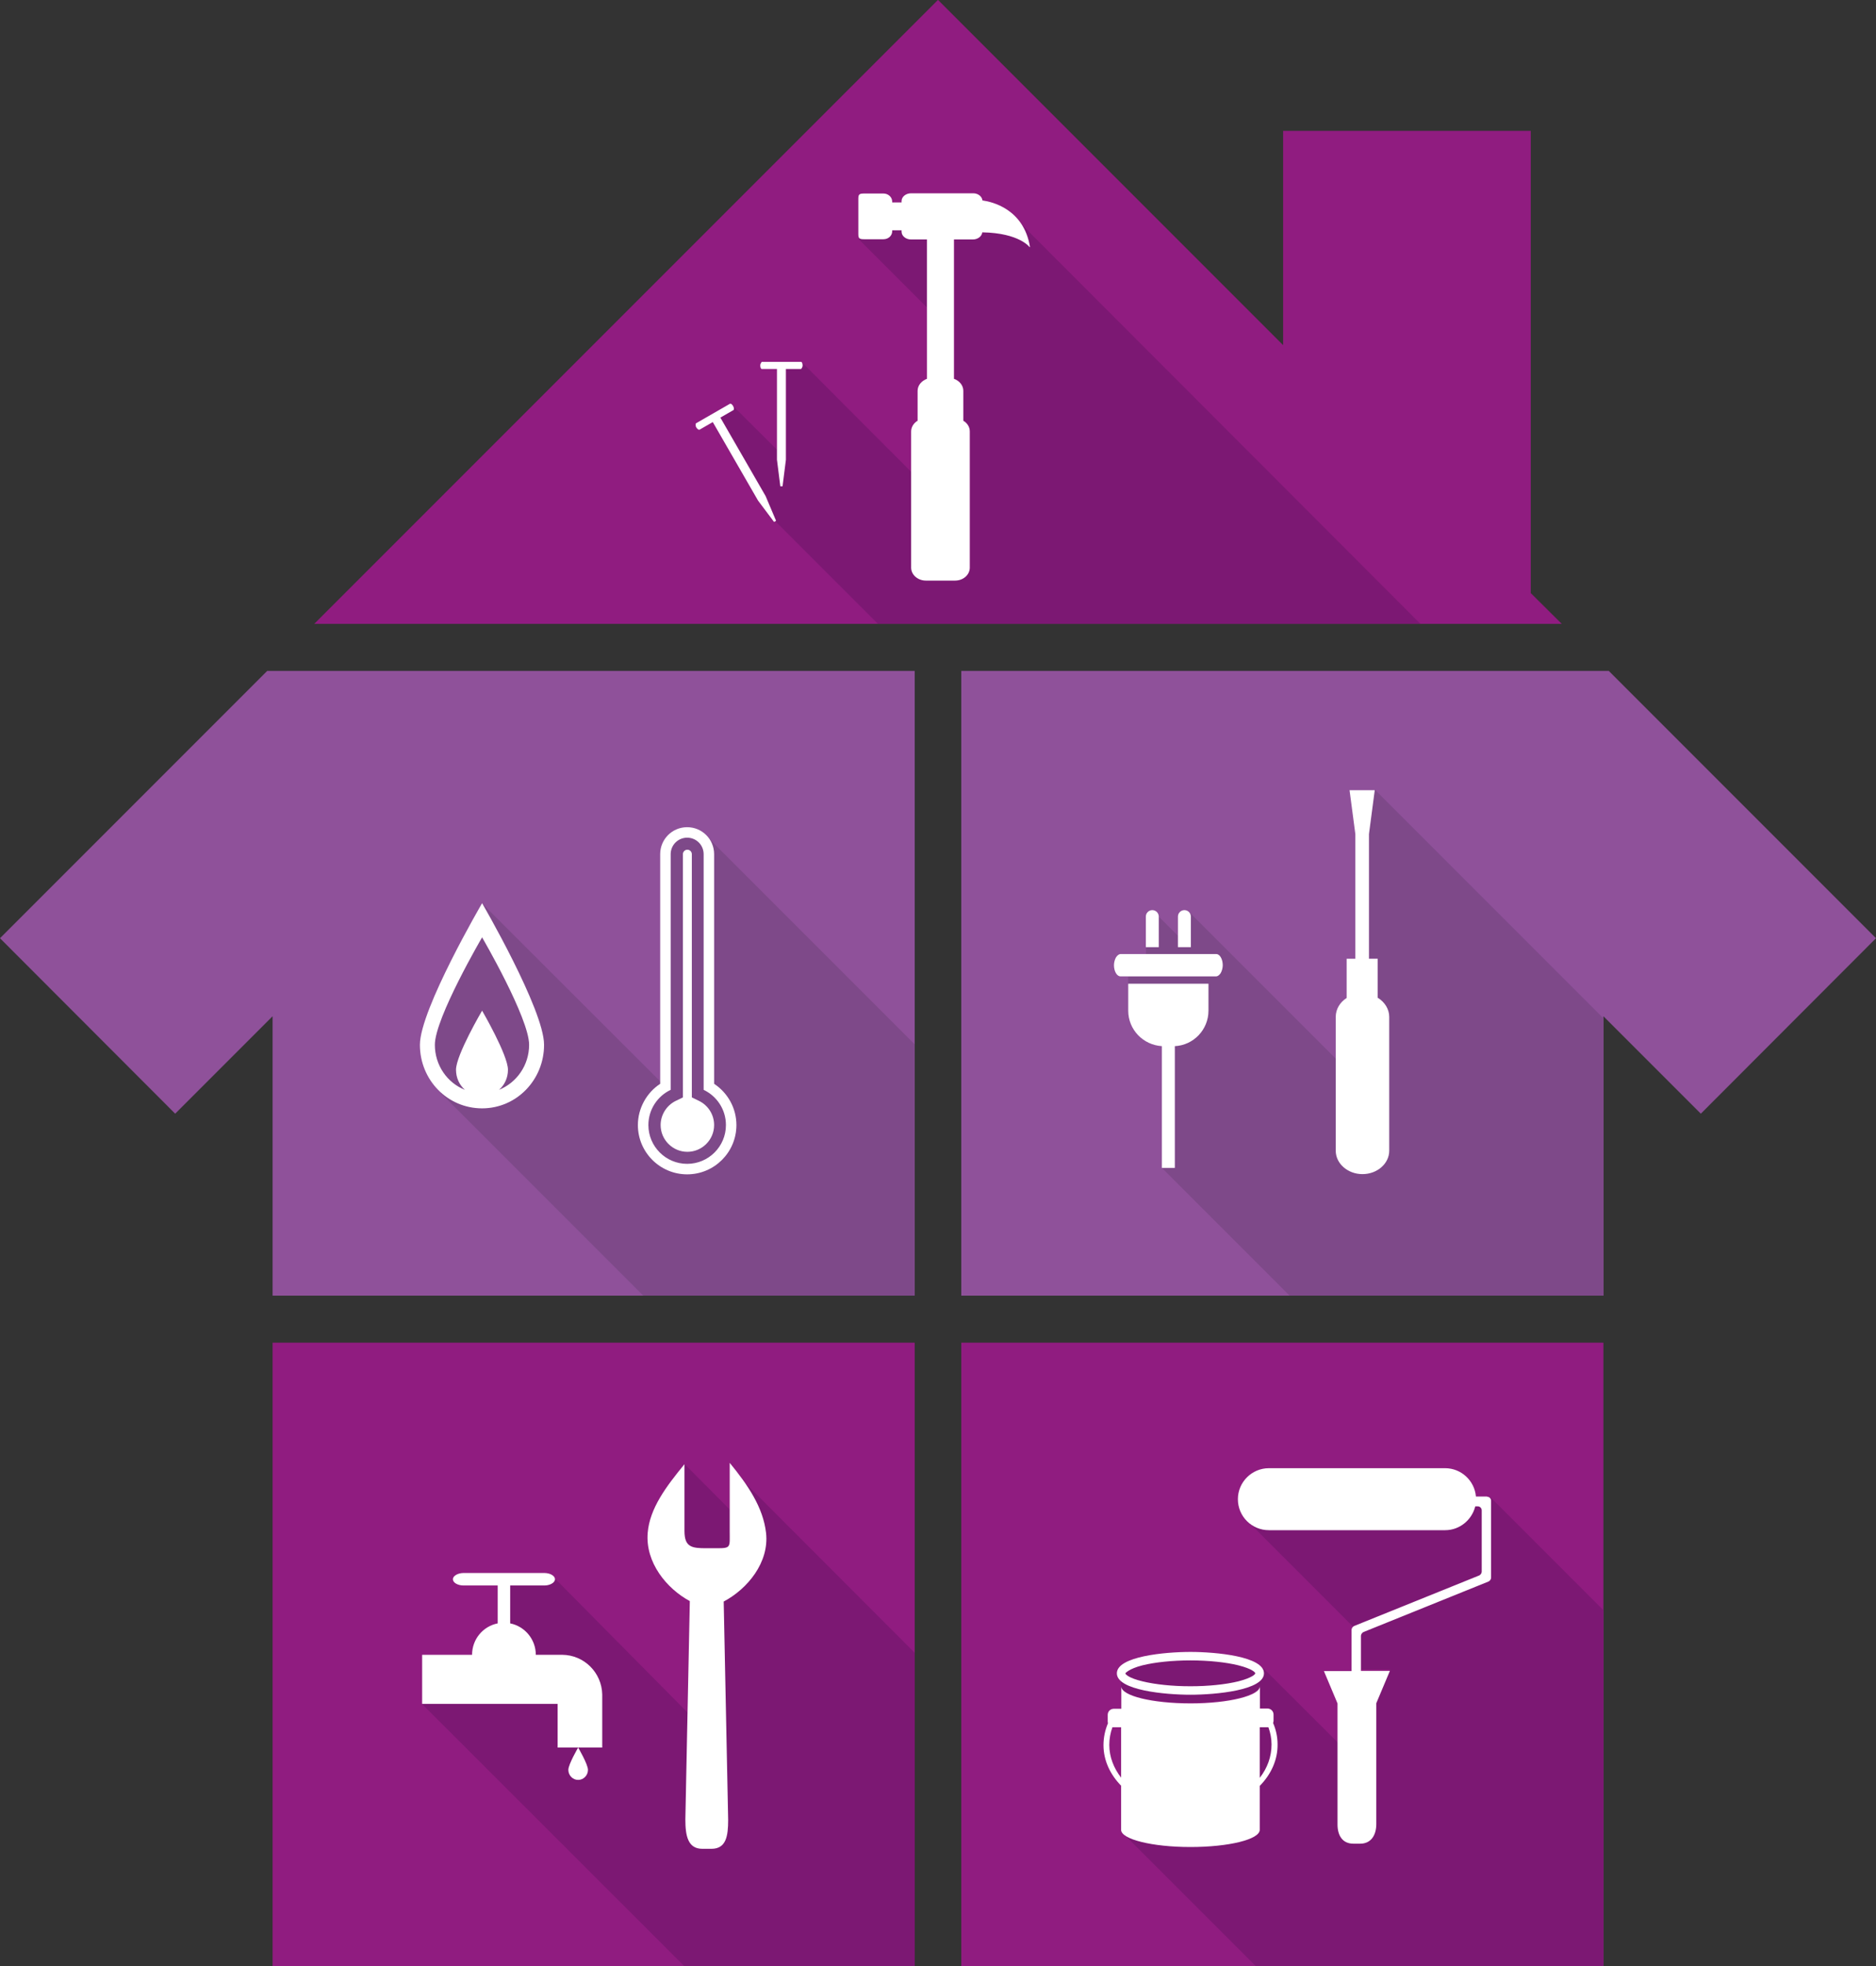 <?xml version="1.0" encoding="UTF-8"?><svg id="_Ñëîé_1" xmlns="http://www.w3.org/2000/svg" width="84.17" height="88.19" viewBox="0 0 84.17 88.19"><rect x="0" y="0" width="84.17" height="88.19" fill="#333333" stroke="none"/><defs><style>.cls-1{fill:#fff;}.cls-2{fill:#7c1873;}.cls-3{fill:#c63;}.cls-4{fill:#7e4989;}.cls-5{fill:#901c80;}.cls-6{fill:#8f519a;}</style></defs><g id="house"><g><rect class="cls-5" x="43.13" y="60.22" width="28.81" height="27.97"/><g id="shadow"><path class="cls-2" d="M71.94,72.26v15.93h-15.59l-5.85-5.85c.22,.15,.61,.27,1.12,.35,.1,.02,.2,.03,.31,.05,.2,.03,.41,.05,.63,.07,.03,0,.05,0,.07,0,.05,0,.1,0,.15,0,.21,0,.42,.01,.64,.01,.76,0,1.46-.07,2-.18,.09-.02,.19-.04,.26-.06,.08-.02,.15-.05,.23-.07,.04-.01,.09-.03,.13-.05,.18-.07,.31-.14,.39-.22,.03-.03,.06-.06,.07-.09,.02-.03,.03-.06,.03-.09v-1.98c.09-.09,.17-.19,.25-.29,0-.02,.02-.03,.03-.05,.05-.07,.1-.13,.14-.21,.1-.16,.18-.33,.24-.52,.02-.05,.03-.11,.05-.16,.01-.06,.03-.12,.04-.19,.02-.07,.03-.14,.03-.21,0-.08,0-.15,0-.24v-.12c0-.09-.01-.16-.03-.24-.01-.09-.03-.17-.05-.25-.02-.08-.04-.15-.07-.23,0-.04-.03-.07-.04-.11,0-.03,.01-.05,.01-.09v-.29c0-.11-.07-.21-.17-.25-.03-.01-.07-.03-.11-.03h-.34v-1s0,.05-.01,.07c-.01,.03-.03,.07-.07,.1-.02,.03-.04,.04-.06,.06-.03,.03-.07,.05-.11,.07-.04,.02-.08,.05-.13,.06-.29,.13-.73,.24-1.26,.31-.22,.03-.45,.05-.7,.07-.25,.01-.51,.02-.77,.02h-.17c-.15,0-.3,0-.44-.01-.15,0-.29-.01-.44-.03h-.05s-.08-.01-.12-.02c-.05,0-.09,0-.13-.01-.23-.03-.44-.06-.64-.1-.01,0-.04,0-.06,0-.05-.01-.1-.03-.15-.04-.21-.05-.39-.11-.54-.18-.05-.02-.09-.04-.13-.07-.11-.06-.18-.12-.21-.19-.01-.02-.03-.05-.03-.07v-.27s.01,.01,.02,.02c0,0,.02,.02,.03,.03,.02,.01,.04,.03,.06,.04,.15,.09,.36,.17,.6,.24,.11,.03,.24,.07,.37,.09,.15,.03,.31,.06,.48,.08,.1,.02,.19,.03,.29,.04,.07,0,.15,.01,.22,.02h.03c.19,.02,.36,.03,.53,.03,.03,0,.07,0,.09,0h.15c.08,0,.15,0,.23,0,.14,0,.3,0,.47-.01,.08,0,.17,0,.26-.01,.17,0,.35-.02,.54-.05,.15-.01,.3-.03,.45-.06,.13-.02,.26-.04,.38-.07,.09-.03,.19-.05,.28-.07,.24-.06,.45-.15,.61-.24,.04-.03,.07-.05,.1-.07,.05-.04,.09-.08,.13-.13,.02-.03,.04-.07,.05-.1h0s.03-.09,.03-.14v-.05s0-.03,0-.04,0-.03-.02-.05c0-.02,0-.03-.01-.05l.04,.02,3.3,3.29,1.75,1.75v-3.56l.62-1.44h-1.3v-1.58s0-.05,.01-.07c.02-.05,.05-.08,.09-.1l5.62-2.26s.03-.01,.04-.03c.01-.01,.03-.03,.04-.04,0-.02,.01-.03,.02-.05,0-.02,0-.04,0-.05v-3.45s0-.05-.02-.08c0,0,0-.01,0-.02l5.06,5.06Z"/><path class="cls-2" d="M66.48,67.73v2.75c0,.06-.05,.14-.11,.17l-5.62,2.27s-.03,.02-.05,.03l-4.65-4.65c.24,.2,.54,.32,.88,.32h7.91c.65,0,1.2-.46,1.35-1.07h.11c.1,0,.18,.08,.18,.18Z"/><path class="cls-2" d="M50.49,75.05s.14-.2,.77-.36c.57-.14,1.34-.22,2.15-.22s1.58,.08,2.15,.22c.63,.15,.77,.32,.77,.36,0,.03-.14,.2-.77,.36-.57,.14-1.34,.22-2.15,.22s-1.58-.08-2.15-.22c-.63-.16-.77-.32-.77-.36Z"/><path class="cls-2" d="M57.05,78.24c0,.54-.18,1.05-.53,1.5v-2.27h.34s.03,0,.05,0c.09,.25,.14,.5,.14,.77Z"/></g><g id="bucket"><path class="cls-1" d="M56.71,75.05c0-.76-2.16-.96-3.3-.96s-3.3,.2-3.3,.96,2.16,.96,3.3,.96,3.3-.2,3.3-.96Zm-6.22,0s.14-.2,.77-.36c.57-.14,1.34-.22,2.15-.22s1.58,.08,2.15,.22c.63,.16,.76,.32,.76,.36s-.14,.2-.76,.36c-.57,.14-1.34,.22-2.15,.22s-1.58-.08-2.15-.22c-.63-.15-.77-.32-.77-.36Z"/><path class="cls-1" d="M50.3,80.09v1.98c0,.42,1.39,.77,3.11,.77s3.11-.34,3.11-.77v-1.97c.52-.53,.81-1.18,.8-1.87,0-.33-.07-.65-.2-.95,0-.03,.02-.06,.02-.09v-.29c0-.15-.12-.27-.27-.27h-.34v-1c0,.42-1.39,.77-3.11,.77s-3.11-.34-3.11-.76v1h-.34c-.15,0-.27,.12-.27,.27v.29s0,.06,.01,.09c-.13,.31-.2,.64-.2,.98,0,.69,.3,1.32,.8,1.83Zm6.22-2.62h.34s.03,0,.05,0c.09,.25,.14,.5,.14,.77,0,.54-.18,1.05-.53,1.5v-2.27Zm-6.61,0s.03,0,.05,0h.34v2.26c-.33-.43-.53-.93-.53-1.47,0-.27,.05-.54,.14-.79Z"/></g><path id="roller" class="cls-1" d="M66.72,67.12h-.5c-.06-.71-.66-1.27-1.38-1.27h-7.91c-.76,0-1.39,.62-1.39,1.39s.62,1.39,1.39,1.39h7.91c.65,0,1.2-.46,1.35-1.07h.11c.1,0,.18,.08,.18,.18v2.75c0,.07-.05,.14-.11,.17l-5.62,2.27c-.06,.03-.11,.1-.11,.17v1.85h-1.24l.61,1.45v5.43c0,.49,.22,.86,.71,.86h.31c.49,0,.72-.39,.72-.88v-5.42l.61-1.45h-1.3v-1.57c0-.06,.05-.14,.11-.17l5.62-2.27c.06-.03,.11-.1,.11-.17v-3.45c0-.1-.08-.18-.18-.18Z"/></g><g><rect class="cls-5" x="12.23" y="60.22" width="28.81" height="27.97"/><g id="shadow-2"><path class="cls-2" d="M32.15,69.43h-.46c-.65,0-.98-.04-.98-.77v-3s2.03,2.04,2.03,2.04v.96c0,.73,.06,.77-.58,.77Z"/><path class="cls-2" d="M33.45,66.53l7.59,7.6v14.06h-10.33l-11.78-11.77h6.07v1.96h.94s-.43,.75-.43,.99,.19,.45,.43,.45,.43-.2,.43-.45-.43-.99-.43-.99h1.06v-2.39c-.01-.86-.62-1.57-1.44-1.74-.05-.01-.11-.02-.17-.03-.05,0-.11-.01-.16-.01h-1.2c0-.08,0-.15-.02-.23-.01-.1-.04-.2-.08-.29-.02-.06-.05-.11-.07-.16-.05-.09-.09-.16-.15-.23-.05-.06-.11-.12-.17-.17-.06-.05-.13-.1-.2-.15-.07-.03-.14-.07-.21-.1-.08-.03-.16-.05-.24-.07v-1.7h1.53c.16,0,.31-.05,.39-.13,.05-.05,.08-.1,.08-.16v-.03l5.95,6.01-.09,4.8c0,.51,.05,.93,.29,1.16,.03,.02,.05,.04,.07,.06,.1,.07,.23,.1,.39,.1h.41c.21,0,.35-.05,.46-.15,.03-.02,.05-.04,.07-.07,.07-.09,.12-.21,.15-.34,.02-.06,.03-.12,.03-.19,.03-.17,.03-.35,.03-.55l-.2-9.79c1.06-.56,2.04-1.76,1.9-3.08-.01-.13-.03-.25-.07-.37,0-.03,0-.06-.02-.09-.03-.12-.07-.25-.11-.37-.03-.1-.07-.2-.12-.3-.03-.07-.07-.15-.1-.22-.11-.22-.23-.44-.37-.65-.04-.07-.09-.14-.13-.21Z"/></g><path id="drop" class="cls-1" d="M25.94,79.83c.24,0,.44-.2,.44-.45s-.44-1-.44-1c0,0-.44,.75-.44,1s.2,.45,.44,.45Z"/><path id="tap" class="cls-1" d="M25.22,74.22h0s-1.18,0-1.18,0c0-.7-.5-1.28-1.15-1.41v-1.7h1.53c.26,0,.48-.13,.48-.28s-.21-.28-.48-.28h-3.62c-.26,0-.48,.13-.48,.28s.21,.28,.48,.28h1.53v1.7c-.66,.13-1.15,.71-1.15,1.41h-2.24v2.2h6.08v1.96h2v-2.38c-.02-.98-.81-1.77-1.79-1.78Z"/><path id="wrench" class="cls-1" d="M29.06,68.75c.09-1.1,.83-2.08,1.65-3.08v3c0,.73,.34,.77,.99,.77h.46c.65,0,.58-.04,.58-.77v-3.06c.82,1,1.5,2,1.63,3.14,.15,1.33-.84,2.52-1.9,3.08l.2,9.79c0,.73-.09,1.3-.75,1.3h-.41c-.65,0-.76-.59-.76-1.32l.2-9.79c-1.04-.56-2-1.73-1.89-3.06Z"/></g><g><polygon class="cls-6" points="84.17 42.08 76.31 49.95 71.94 45.58 71.94 58.11 43.13 58.11 43.13 30.09 72.18 30.09 84.17 42.08"/><path id="shadow-3" class="cls-4" d="M71.94,45.7v12.41h-14.08l-5.73-5.73h.59v-5.46c.05,0,.11,0,.15-.02,.05,0,.09-.01,.13-.02,.05-.01,.11-.03,.16-.05,.08-.03,.15-.06,.22-.1,.06-.03,.11-.07,.17-.1h0s.07-.06,.11-.09c.04-.03,.08-.07,.11-.11,.05-.05,.09-.09,.13-.15,.1-.13,.18-.29,.23-.45,.02-.06,.03-.11,.05-.18,0-.03,.01-.07,.01-.09,.01-.07,.02-.15,.02-.22v-1.21h-3.59v-.33h3.94c.08,0,.15-.05,.21-.15,.05-.09,.09-.21,.09-.35,0-.27-.13-.5-.29-.5h-3.15v-.31h.58v-1.37l.85,.85v.51h.58v-1.37c0-.09-.03-.15-.08-.21l6.56,6.56,2.4,2.4v-4.26c0-.07,0-.14-.03-.21,0-.05-.03-.11-.05-.16,0-.03-.02-.05-.03-.07-.02-.05-.05-.1-.09-.15h0c-.04-.06-.09-.11-.14-.15,0-.01-.03-.03-.04-.04-.03-.03-.07-.05-.11-.08v-1.76h-.39v-5.6l.25-1.97,10.27,10.27Z"/><g id="plug"><path class="cls-1" d="M53.43,41.11c0-.16-.13-.29-.29-.29s-.29,.13-.29,.29v1.37h.58v-1.37Z"/><path class="cls-1" d="M51.99,41.11c0-.16-.13-.29-.29-.29s-.29,.13-.29,.29v1.37h.58v-1.37Z"/><path class="cls-1" d="M54.57,42.79h-4.29c-.08,0-.15,.06-.21,.15-.05,.09-.09,.22-.09,.35,0,.27,.13,.5,.29,.5h4.29c.08,0,.15-.06,.21-.15,.05-.09,.09-.22,.09-.35,0-.27-.13-.5-.29-.5Z"/><path class="cls-1" d="M50.62,45.33c0,.85,.67,1.54,1.51,1.59v5.46h.58v-5.46c.84-.04,1.51-.74,1.51-1.59v-1.21h-3.6v1.21Z"/></g><path id="screwdriver" class="cls-1" d="M61.81,44.76v-1.76h-.39v-5.59l.26-1.97h-1.13l.26,1.97v5.59h-.39v1.76c-.3,.19-.49,.5-.49,.85v6c0,.58,.54,1.05,1.2,1.05s1.2-.47,1.2-1.05v-6c0-.35-.2-.66-.5-.85Z"/></g><g><polygon class="cls-6" points="41.04 30.09 41.04 58.11 12.23 58.11 12.23 45.58 7.86 49.95 0 42.08 11.99 30.09 41.04 30.09"/><g id="shadow-4"><g><path class="cls-4" d="M41.04,46.84v11.27h-12.18l-9.08-9.08v-.03s.07,.07,.11,.09c.05,.05,.09,.08,.14,.11,.16,.12,.33,.21,.51,.29,.07,.03,.14,.05,.21,.08,.1,.03,.2,.06,.31,.08,.07,.01,.13,.03,.21,.03,.12,.02,.24,.03,.36,.03,1.53,0,2.78-1.28,2.78-2.85,0-.21-.05-.48-.13-.79-.03-.11-.07-.23-.11-.35-.39-1.18-1.18-2.73-1.77-3.84-.04-.07-.08-.15-.12-.21-.07-.13-.14-.26-.21-.38-.11-.21-.21-.39-.29-.51-.01-.01-.02-.03-.03-.05-.02-.03-.03-.06-.05-.09-.03-.05-.05-.09-.06-.11l7.99,7.98v.1c-.61,.41-1,1.1-1,1.84,0,1.22,.99,2.21,2.21,2.21s2.2-.99,2.2-2.21c0-.75-.39-1.44-1-1.84v-10.3c0-.08,0-.16-.03-.23h0c-.01-.08-.03-.14-.06-.2,0-.01,0-.03-.01-.05-.03-.07-.06-.13-.1-.19l9.19,9.19Z"/><path class="cls-4" d="M20.86,48.88c-.25-.22-.4-.54-.4-.9,0-.66,1.17-2.65,1.17-2.65,0,0,1.16,1.99,1.16,2.65,0,.36-.15,.68-.4,.9,.79-.31,1.35-1.1,1.35-2.02,0-1.2-2.11-4.82-2.11-4.82,0,0-2.12,3.62-2.12,4.82,0,.92,.55,1.7,1.35,2.02Z"/></g><path class="cls-4" d="M31.58,48.88v-10.57c0-.41-.33-.74-.74-.74s-.74,.33-.74,.74v10.57c-.59,.28-1,.88-1,1.58,0,.96,.78,1.74,1.74,1.74s1.74-.78,1.74-1.74c0-.7-.41-1.3-1-1.58Z"/></g><g id="thermometer"><path class="cls-1" d="M32.04,48.61v-10.3c0-.67-.54-1.21-1.21-1.21s-1.21,.54-1.21,1.21v10.3c-.61,.4-1,1.1-1,1.85,0,1.22,.99,2.21,2.21,2.21s2.21-.99,2.21-2.21c0-.75-.38-1.44-1-1.85Zm-1.21,3.59c-.96,0-1.74-.78-1.74-1.74,0-.7,.41-1.3,1-1.58v-10.57c0-.41,.33-.74,.74-.74s.74,.33,.74,.74v10.57c.59,.28,1,.88,1,1.58,0,.96-.78,1.74-1.74,1.74Z"/><path class="cls-1" d="M30.84,51.66c-.66,0-1.2-.54-1.2-1.2,0-.46,.27-.89,.69-1.09l.31-.15v-10.91c0-.11,.09-.2,.2-.2s.2,.09,.2,.2v10.91l.31,.15c.42,.2,.69,.62,.69,1.09,0,.66-.54,1.2-1.2,1.2Z"/></g><path id="fire" class="cls-1" d="M21.63,40.51s-2.79,4.77-2.79,6.35,1.24,2.85,2.79,2.85,2.78-1.28,2.78-2.85-2.78-6.35-2.78-6.35Zm.76,8.37c.25-.22,.4-.54,.4-.9,0-.66-1.16-2.65-1.16-2.65,0,0-1.17,1.99-1.17,2.65,0,.36,.15,.68,.4,.9-.79-.31-1.35-1.1-1.35-2.02,0-1.2,2.12-4.82,2.12-4.82,0,0,2.11,3.62,2.11,4.82,0,.92-.56,1.7-1.35,2.02Z"/></g><g><polygon class="cls-5" points="70.07 27.98 14.1 27.98 41.04 1.04 42.08 0 42.09 0 42.09 0 43.13 1.04 57.57 15.48 57.57 5.87 68.68 5.87 68.68 26.6 70.07 27.98"/><g id="shadow-5"><path class="cls-2" d="M41.59,10.72v3.07l-3.07-3.07,.07-.04s.04,.03,.06,.03c.01,0,.03,0,.06,0,.02,0,.05,0,.07,0h.87c.21,0,.39-.17,.39-.37v-.04h.42v.05c0,.09,.05,.19,.12,.25,.01,.01,.04,.03,.06,.05,.07,.04,.15,.06,.23,.06h.72Z"/><path class="cls-3" d="M45.81,10.04l-.14-.19s.02,.03,.03,.03c.04,.05,.08,.1,.11,.16Z"/><path class="cls-2" d="M63.72,27.98h-24.33l-4.6-4.6,.04-.02-.47-1.11-2.03-3.52,.59-.34s.03-.1-.02-.17l1.97,1.96v.44l.15,1.2h.1l.15-1.2v-4.06h.69s.07-.07,.07-.16c0-.05,0-.09-.02-.12l4.89,4.9v4.26c0,.32,.3,.58,.67,.58h1.3c.37,0,.66-.26,.66-.58v-6.11c0-.1-.03-.19-.08-.27-.05-.08-.12-.15-.21-.2v-1.34c0-.08-.02-.15-.05-.22,0-.02-.02-.05-.04-.07-.01-.03-.03-.05-.05-.07-.07-.08-.16-.14-.27-.18v-6.25h.86c.11,0,.21-.03,.28-.09,.07-.06,.13-.14,.13-.23,.9,.02,1.44,.21,1.75,.38,.05,.02,.09,.05,.12,.07,.15,.09,.22,.17,.25,.2-.06-.39-.19-.7-.35-.96l17.87,17.89Z"/></g><path id="hammer" class="cls-1" d="M46.21,11.07c-.28-1.7-1.7-2.02-2.13-2.08-.02-.18-.2-.32-.41-.32h-2.8c-.23,0-.42,.16-.42,.35v.06h-.42v-.04c0-.2-.18-.36-.39-.36h-.87c-.22,0-.26,.04-.26,.24v1.57c0,.2,.04,.24,.26,.24h.87c.22,0,.39-.16,.39-.36v-.04h.42v.06c0,.19,.19,.35,.42,.35h.72v6.25c-.24,.09-.42,.29-.42,.54v1.34c-.17,.1-.29,.28-.29,.48v6.11c0,.32,.3,.58,.66,.58h1.31c.37,0,.66-.26,.66-.58v-6.11c0-.2-.11-.37-.29-.48v-1.34c0-.24-.17-.45-.42-.54v-6.25h.85c.22,0,.4-.14,.42-.32,1.68,.03,2.13,.67,2.13,.67Z"/><path id="nail" class="cls-1" d="M35.94,16.23h-1.76s-.07,.07-.07,.16,.03,.16,.07,.16h.68v4.07l.15,1.19h.1l.15-1.19v-4.07h.68s.07-.07,.07-.16-.03-.16-.07-.16Z"/><path id="nail-2" class="cls-1" d="M34.35,22.25l-2.03-3.52h0s.59-.34,.59-.34c.03-.02,.03-.1-.02-.18-.04-.08-.11-.12-.14-.1l-1.53,.88s-.03,.1,.02,.18c.05,.08,.11,.12,.15,.1l.59-.34,2.03,3.52,.72,.96,.05-.03,.04-.02-.47-1.11Z"/></g></g></svg>